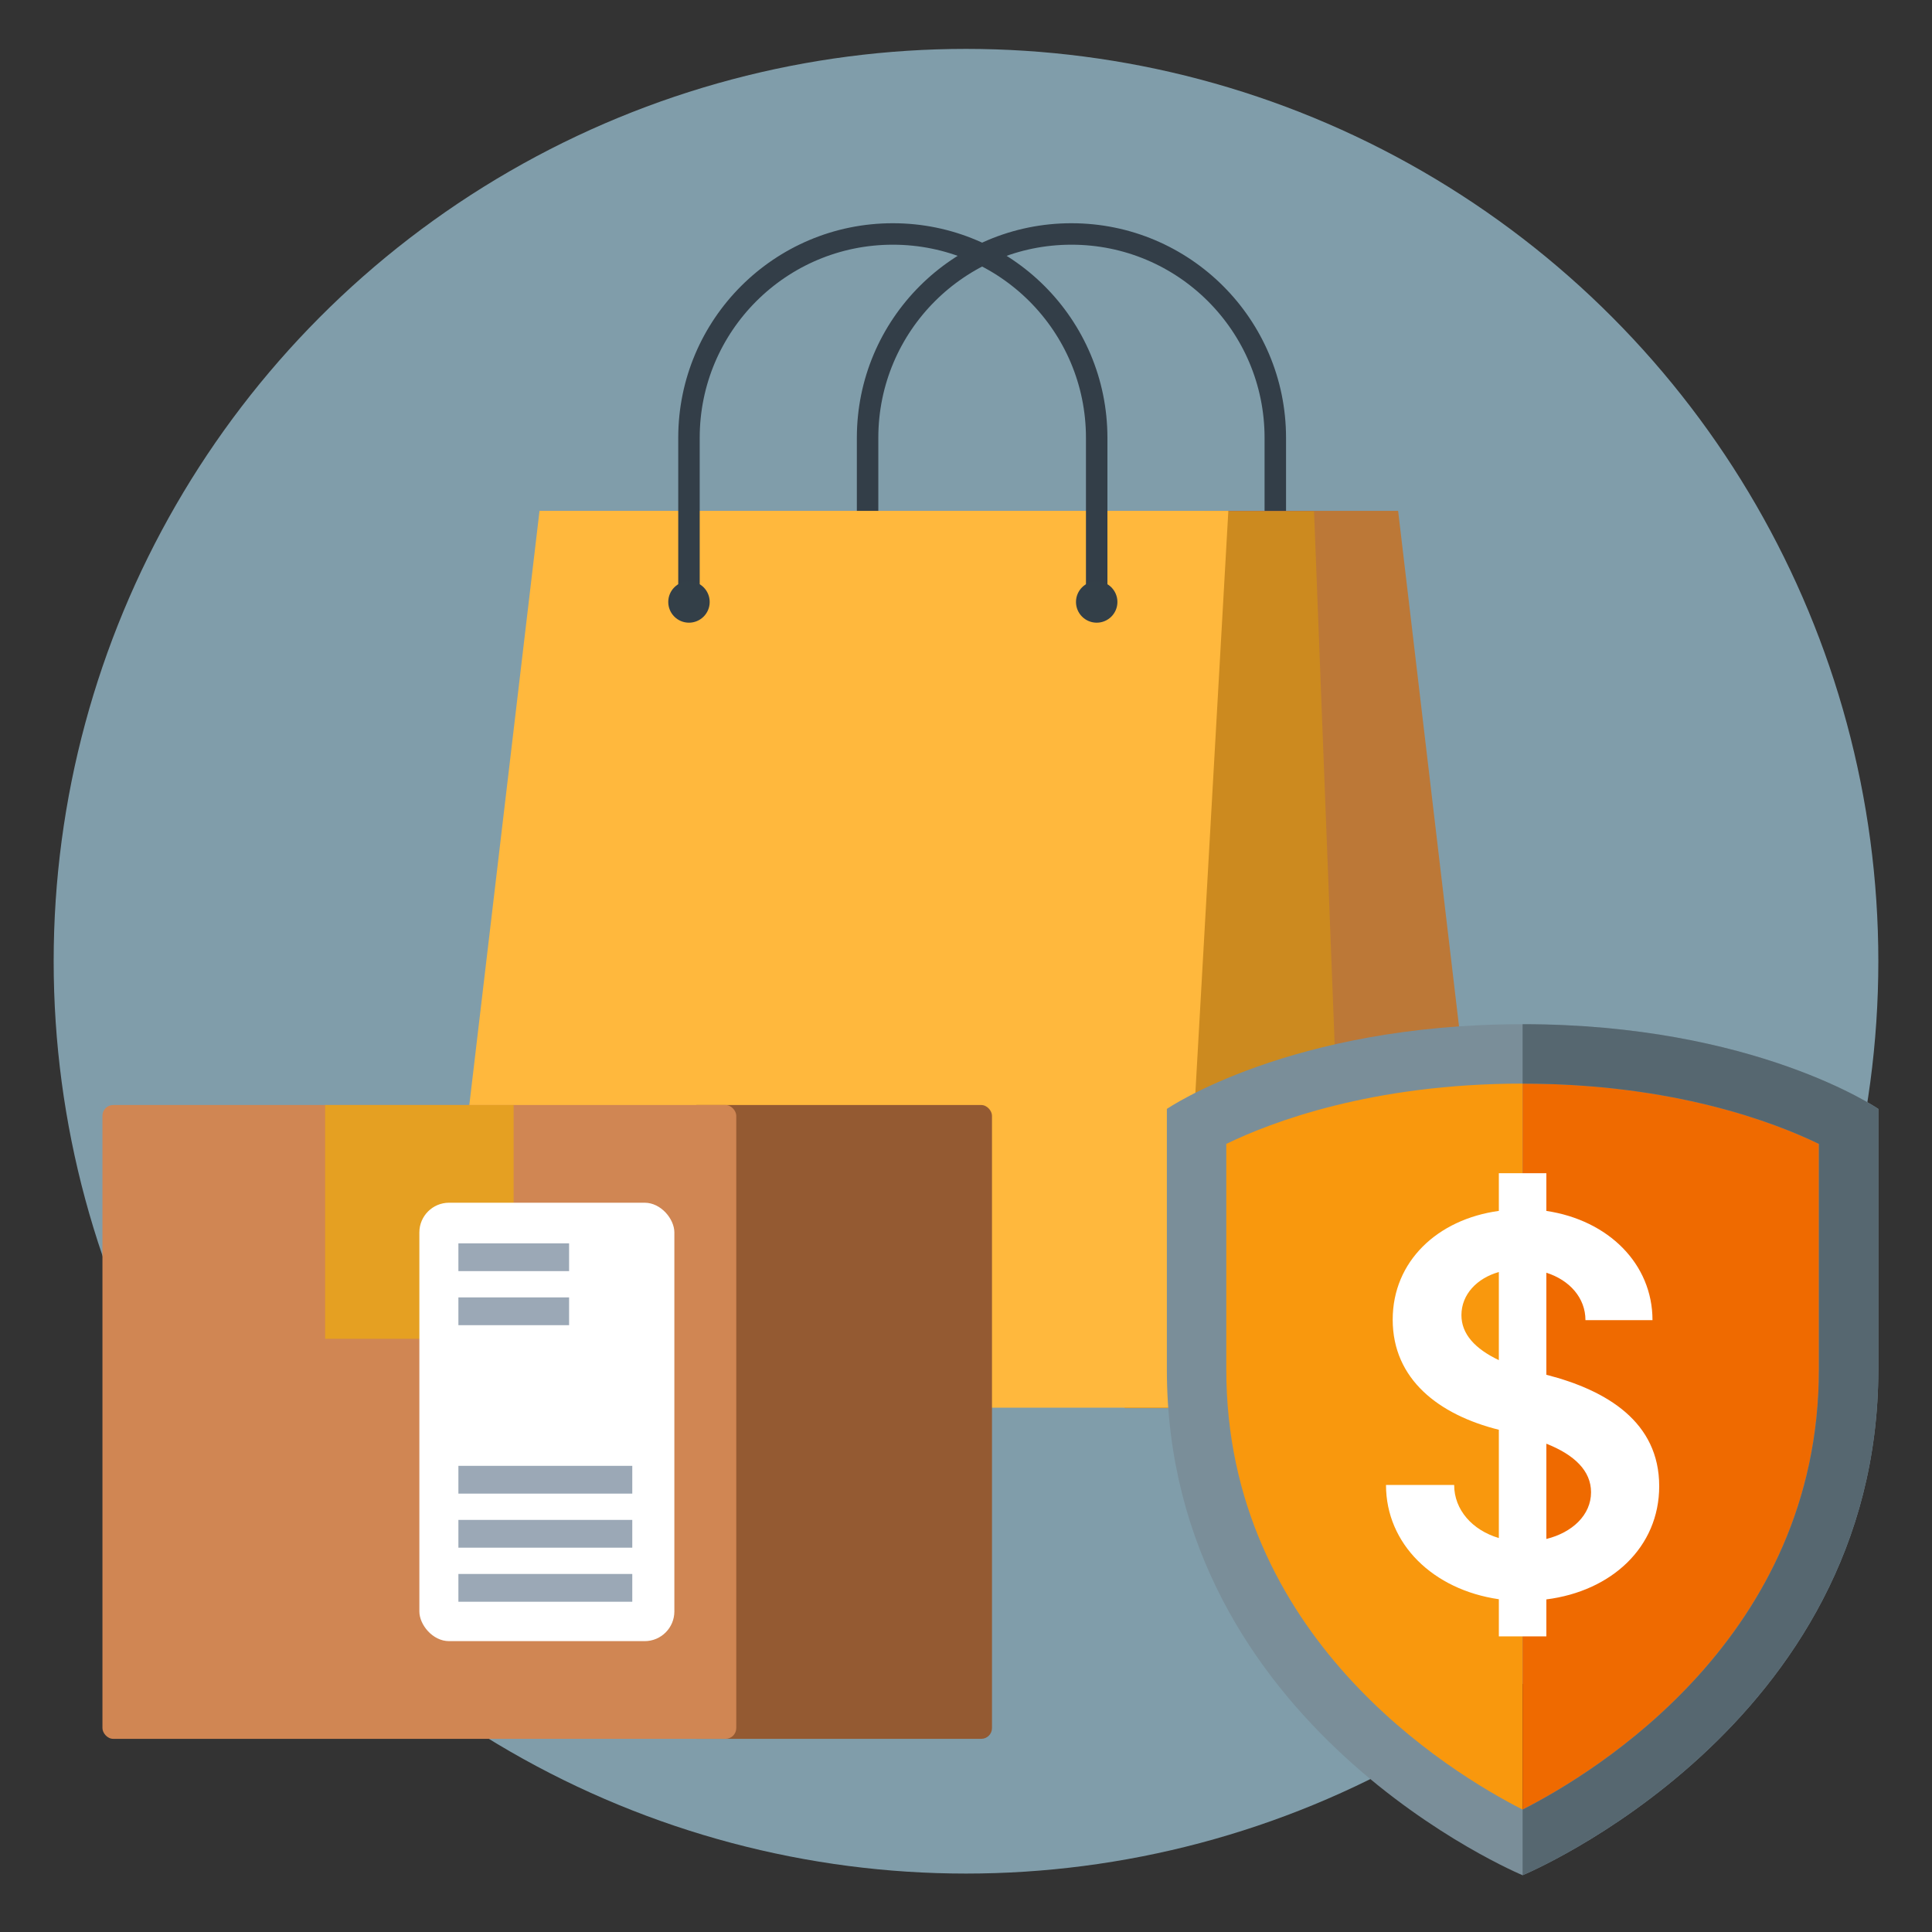 <svg height="180" viewBox="0 0 180 180" width="180" xmlns="http://www.w3.org/2000/svg"><rect x="0" y="0" width="180" height="180" fill="#333333" stroke="none"/><circle cx="90" cy="89.556" fill="#b4e5fa" opacity=".6" r="85"/><path d="m80.831 56.084v-15.293c0-10.49 8.504-18.993 18.993-18.993s18.993 8.504 18.993 18.993v15.293" fill="none" stroke="#333e48" stroke-miterlimit="10" stroke-width="2"/><path d="m107.251 131.15h32.879l-9.87-83.555h-18.071z" fill="#bc7837"/><path d="m104.768 131.195h20.891l-3.233-83.554h-12.72z" fill="#cc8a1f"/><path d="m109.709 131.15h-69.315l9.871-83.555h64.177z" fill="#ffb83d"/><path d="m109.709 131.15h30.421l-.001-.012-15.204-15.204z" fill="#e5a022"/><path d="m64.19 56.084v-15.293c0-10.49 8.504-18.993 18.993-18.993s18.993 8.504 18.993 18.993v15.293" fill="none" stroke="#333e48" stroke-miterlimit="10" stroke-width="2"/><circle cx="64.19" cy="56.084" fill="#333f48" r="1.93"/><circle cx="102.177" cy="56.084" fill="#333f48" r="1.93"/><rect fill="#945a32" height="59.051" rx="1" transform="matrix(-1 0 -0 -1 156.329 264.955)" width="28.513" x="63.908" y="102.952"/><rect fill="#d08653" height="59.051" rx="1" width="59.051" x="9.545" y="102.952"/><path d="m30.289 102.952h17.563v21.781h-17.563z" fill="#e5a022"/><rect fill="#fff" height="40.846" rx="2.768" width="23.758" x="39.071" y="112.055"/><g fill="#9ba8b6"><path d="m42.708 141.606h16.2v2.588h-16.2z"/><path d="m42.708 136.569h16.2v2.588h-16.2z"/><path d="m42.708 120.876h10.313v2.588h-10.313z"/><path d="m42.708 115.839h10.313v2.588h-10.313z"/><path d="m42.708 146.643h16.2v2.588h-16.2z"/></g><path d="m141.857 98.398c-20.035 0-30.654 7.301-30.654 7.301v22.451c0 30.88 30.654 43.583 30.654 43.583z" fill="#f9980d"/><path d="m141.857 98.398v73.335s30.654-12.704 30.654-43.583v-22.451s-10.631-7.301-30.654-7.301z" fill="#ef6a00"/><path d="m175 127.589v-24.273s-11.494-7.894-33.143-7.894c-21.662 0-33.143 7.894-33.143 7.894v24.273c0 33.387 33.143 47.121 33.143 47.121s33.143-13.735 33.143-47.121zm-33.143 41.005c-6.857-3.492-27.607-16.117-27.607-41.005v-21.014c4.15-2.015 13.542-5.618 27.607-5.618s23.471 3.611 27.607 5.616v21.015c0 24.891-20.743 37.511-27.607 41.005z" fill="#7a8e99"/><path d="m141.857 95.422v5.536c14.071 0 23.471 3.611 27.607 5.616v21.015c0 24.891-20.743 37.511-27.607 41.005v6.116s33.143-13.735 33.143-47.121v-24.273s-11.494-7.894-33.143-7.894z" fill="#566770"/><path d="m154.584 138.456c0-5.943-4.825-8.914-10.514-10.373v-9.507c2.183.697 3.643 2.359 3.643 4.421h6.246c0-5.242-4.1-9.312-9.889-10.179v-3.51h-4.426v3.509c-5.719.782-9.889 4.703-9.889 10.129 0 5.571 4.308 8.867 9.889 10.262v10.088c-2.473-.729-4.163-2.634-4.163-4.943h-6.35c0 5.489 4.384 9.759 10.514 10.644v3.462h4.426v-3.446c6.06-.765 10.514-4.853 10.514-10.556zm-18.426-15.928c0-1.939 1.463-3.445 3.486-4.017v8.211c-2.216-1.058-3.486-2.429-3.486-4.194zm7.913 20.854v-8.876c2.62 1.037 4.163 2.53 4.163 4.522 0 2.125-1.749 3.755-4.163 4.354z" fill="#fff"/></svg>